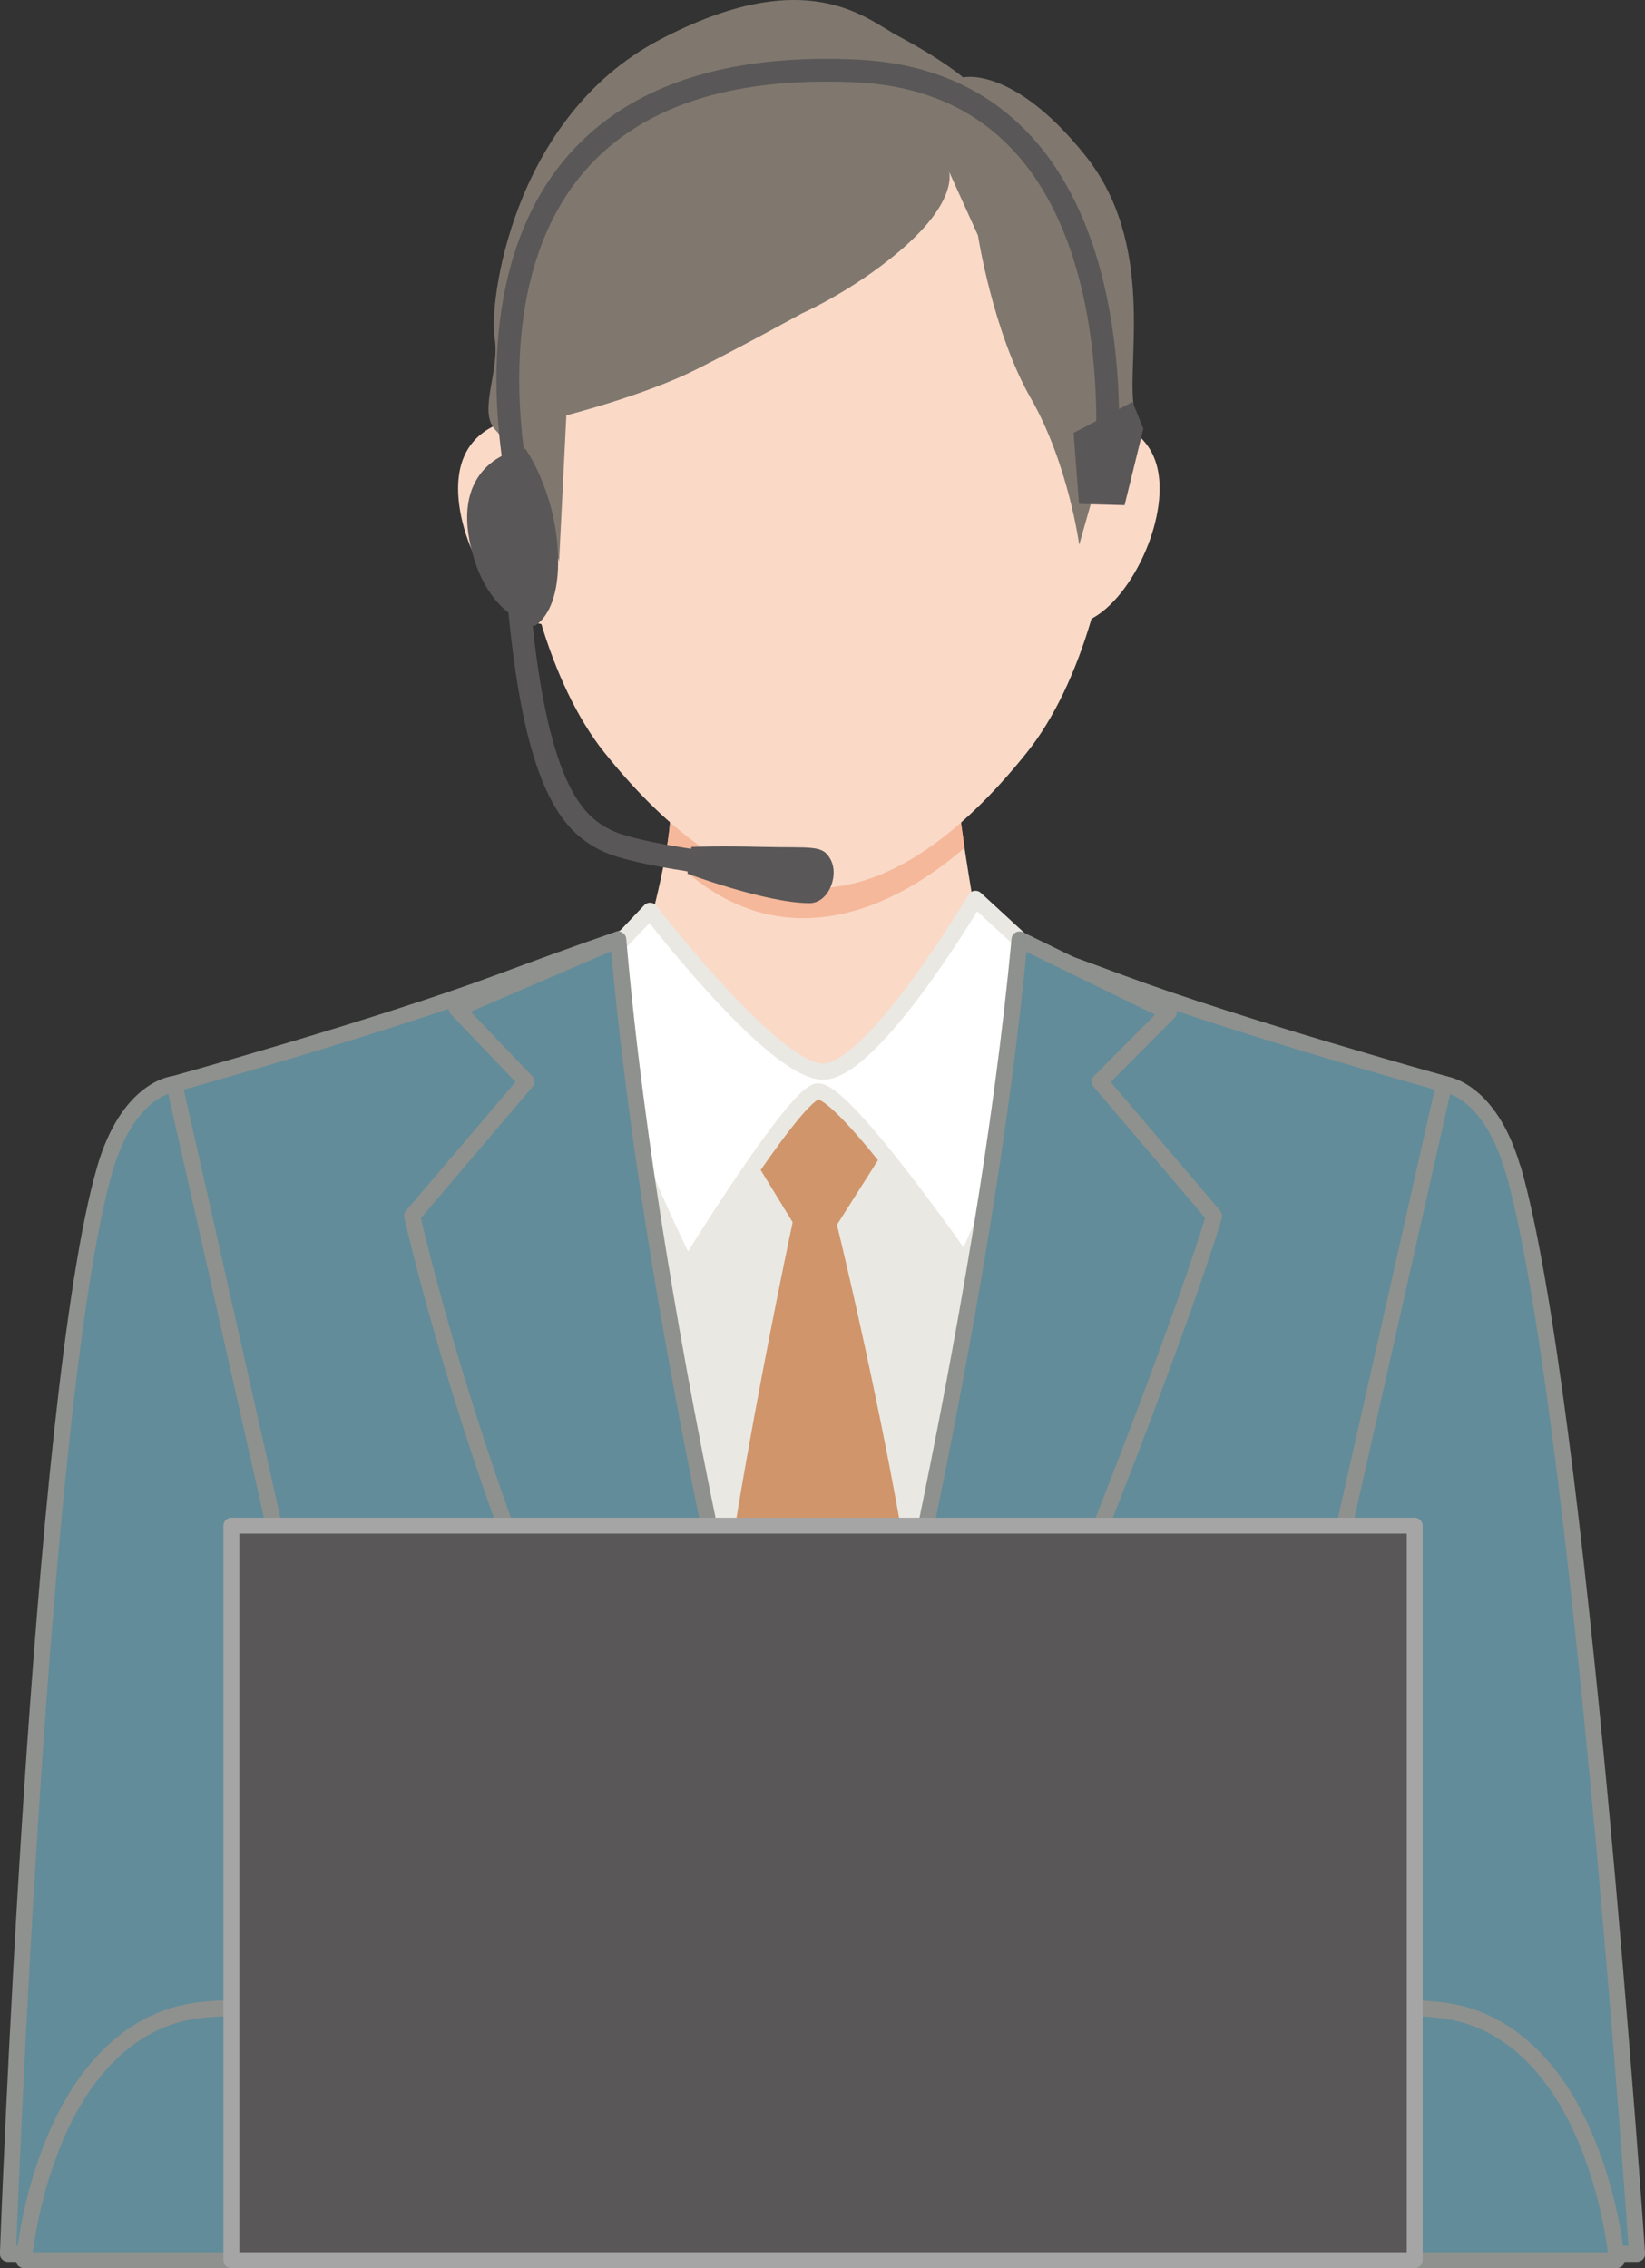 <?xml version="1.0" encoding="UTF-8"?>
<svg id="_レイヤー_2" data-name="レイヤー 2" xmlns="http://www.w3.org/2000/svg" viewBox="0 0 91 125.44">
  <rect x="0" y="0" width="91" height="125.44" fill="#333333" stroke="none"/>
  <defs>
    <style>
      .cls-1, .cls-2 {
        fill: #595757;
      }

      .cls-3, .cls-4 {
        stroke-width: .89px;
      }

      .cls-3, .cls-4, .cls-2, .cls-5, .cls-6 {
        stroke-linejoin: round;
      }

      .cls-3, .cls-6 {
        fill: #628c99;
        stroke: #8f918e;
        stroke-linecap: round;
      }

      .cls-4 {
        fill: #fff;
        stroke: #eae8e2;
      }

      .cls-7 {
        fill: #fad9c7;
      }

      .cls-8 {
        fill: #d0956b;
      }

      .cls-2 {
        stroke: #a5a5a6;
      }

      .cls-2, .cls-6 {
        stroke-width: .88px;
      }

      .cls-5 {
        fill: none;
        stroke: #595757;
        stroke-width: 1.26px;
      }

      .cls-9 {
        fill: #80786e;
      }

      .cls-10 {
        fill: #f5b89a;
      }

      .cls-11 {
        fill: #eae8e2;
      }
    </style>
  </defs>
  <g id="_レイヤー_1-2" data-name="レイヤー 1">
    <g>
      <g>
        <g>
          <path class="cls-3" d="M18.06,106.97c.78-9.9,2.05-21.35-8.42-47.02,0,0-2.53.19-3.84,4.71C2.16,77.19.44,124.65.44,124.65h15.05s2.26-13.79,2.56-17.68Z"/>
          <path class="cls-3" d="M83.69,64.66c-1.31-4.52-3.84-4.71-3.84-4.71-10.47,25.68-9.2,37.13-8.42,47.02.31,3.89,2.56,17.68,2.56,17.68h16.57s-3.23-47.46-6.86-60Z"/>
          <path class="cls-3" d="M79.9,59.95s-11.18-3.1-17.87-5.58c-4.26-1.58-9.22-3.4-13.28-4.43v-.33c-.81-.23-1.55-.39-2.16-.44-.53-.05-1.15-.03-1.82.03-.68-.06-1.29-.08-1.82-.03-.61.06-1.35.22-2.16.44v.33c-4.07,1.03-9.02,2.85-13.28,4.43-6.69,2.48-17.87,5.58-17.87,5.58l8.08,35.79.85,28.91h52.39l.85-28.91,8.08-35.79Z"/>
          <path class="cls-11" d="M29.85,54.49s8.89-4.99,15.67-4.99,13.68,4.66,13.68,4.66l-14.47,59.57-14.88-59.23Z"/>
          <path class="cls-7" d="M35.07,53.71s.62-1.29,1.36-4.55c.74-3.26.64-4.13.64-4.13l15.94-.71s.21,1.94.8,5.4c.59,3.46,1.05,4.76,1.05,4.76,0,0-5.76,8.86-9.01,9.45-3.25.59-10.78-10.23-10.78-10.23Z"/>
          <path class="cls-10" d="M53.36,46.88c-.24-1.64-.34-2.55-.34-2.55l-15.94.71s.05.5-.23,2.11c6.24,6.58,12.98,2.8,16.52-.27Z"/>
          <path class="cls-8" d="M45.52,60.39l-4.02,3.37,2.35,3.84s-5.27,24.58-4.58,30.98c.69,6.4,5.8,14.41,5.8,14.41,0,0,6.32-7.18,6.22-16.26-.1-9.09-4.99-28.99-4.99-28.99l2.52-3.97-3.29-3.37Z"/>
          <path class="cls-4" d="M35.97,50.38s6.8,8.86,9.55,8.89c2.76.03,8.44-9.56,8.44-9.56l2.49,2.29s.63,5.04-.04,9.04-3.03,8.83-3.03,8.83c0,0-6.83-9.84-8.2-9.5s-7.16,9.75-7.16,9.75c0,0-3.73-7.3-4.4-11.53s.13-5.89.13-5.89l2.21-2.33Z"/>
          <path class="cls-3" d="M60.84,59.82l3.81-3.83-8.25-4.03c-1.95,21.04-8.44,47.58-11.13,57.98-2.23-8.3-9.1-35.19-11.07-57.98l-8.93,3.84,3.85,4.02-6.32,7.43s2.23,10.03,6.98,21.96c4.74,11.93,14.75,25.87,14.75,25.87v-.02s.59.83.59.83c0,0,7.63-11.12,14.08-27.2,6.45-16.08,7.96-21.44,7.96-21.44l-6.32-7.43Z"/>
        </g>
        <path class="cls-7" d="M61.67,25.45c0,5.71-1.85,12.4-4.85,16.15-2.99,3.75-7.13,7.52-11.7,7.52s-8.7-3.77-11.7-7.52c-2.99-3.74-4.85-10.43-4.85-16.15s1.85-10.89,4.85-14.63c2.99-3.75,7.13-6.06,11.7-6.06s8.7,2.32,11.7,6.06c2.99,3.74,4.85,8.92,4.85,14.63Z"/>
        <g>
          <path class="cls-7" d="M34.65,28.76c0,3.19-1.96,5.78-4.37,5.78s-4.94-4.32-4.94-7.52,2.52-4.04,4.94-4.04,4.37,2.59,4.37,5.78Z"/>
          <path class="cls-7" d="M54.84,28.76c0,3.19,1.96,5.78,4.37,5.78s4.94-4.32,4.94-7.52-2.52-4.04-4.94-4.04-4.37,2.59-4.37,5.78Z"/>
        </g>
        <path class="cls-9" d="M53.29,4.29s-1.09-.96-3.61-2.3c-1.75-.93-5.03-4.09-13.21.22s-9.43,14.63-9.11,16.46c.32,1.83-.93,4.05.03,5.09.96,1.04,1.76,2.17,1.76,2.17l1.78,5.11.4-8.07s4.34-1.1,7.21-2.55c2.64-1.33,5.81-3.08,5.81-3.08,0,0,3.25-1.44,5.94-3.92,2.69-2.48,2.21-3.93,2.21-3.93l1.6,3.53s.83,5.35,2.92,9,2.68,8.11,2.68,8.11l1.34-4.72s2.17-.32,1.7-2.8c-.47-2.48,1.26-9.07-2.72-14.03-3.98-4.96-6.73-4.3-6.73-4.3Z"/>
      </g>
      <g>
        <path class="cls-5" d="M61.1,27.05s2.82-22.39-13.79-23.13c-25.18-1.12-18.38,24.16-18.38,24.16"/>
        <path class="cls-1" d="M29.07,24.83c-.65,0-3.91.82-3.1,5.06.82,4.24,3.59,4.73,3.59,4.73,0,0,1.47-.65,1.3-4.08-.16-3.42-1.79-5.71-1.79-5.71Z"/>
        <path class="cls-5" d="M28.63,32.39c.89,11.27,3.11,13.19,4.89,14.08s7.56,1.48,7.56,1.48"/>
        <path class="cls-1" d="M38.27,46.84s1.62-.06,3.85,0c2.82.07,3.41-.15,3.85.74s-.15,2.37-1.19,2.37c-2.37,0-6.75-1.63-6.75-1.63l.22-1.48Z"/>
        <polygon class="cls-1" points="59.39 23.94 62.65 22.23 63.25 23.71 62.21 27.94 59.69 27.87 59.39 23.94"/>
      </g>
      <path class="cls-6" d="M31,125H1.32s.92-10.67,7.74-13.34c6.82-2.67,21.64,4.74,21.64,4.74l.3,8.6Z"/>
      <path class="cls-6" d="M59.76,125h29.68s-.92-10.67-7.74-13.34c-6.82-2.67-21.64,4.74-21.64,4.74l-.3,8.6Z"/>
      <rect class="cls-2" x="12.8" y="84.38" width="65.46" height="40.62"/>
    </g>
  </g>
</svg>
